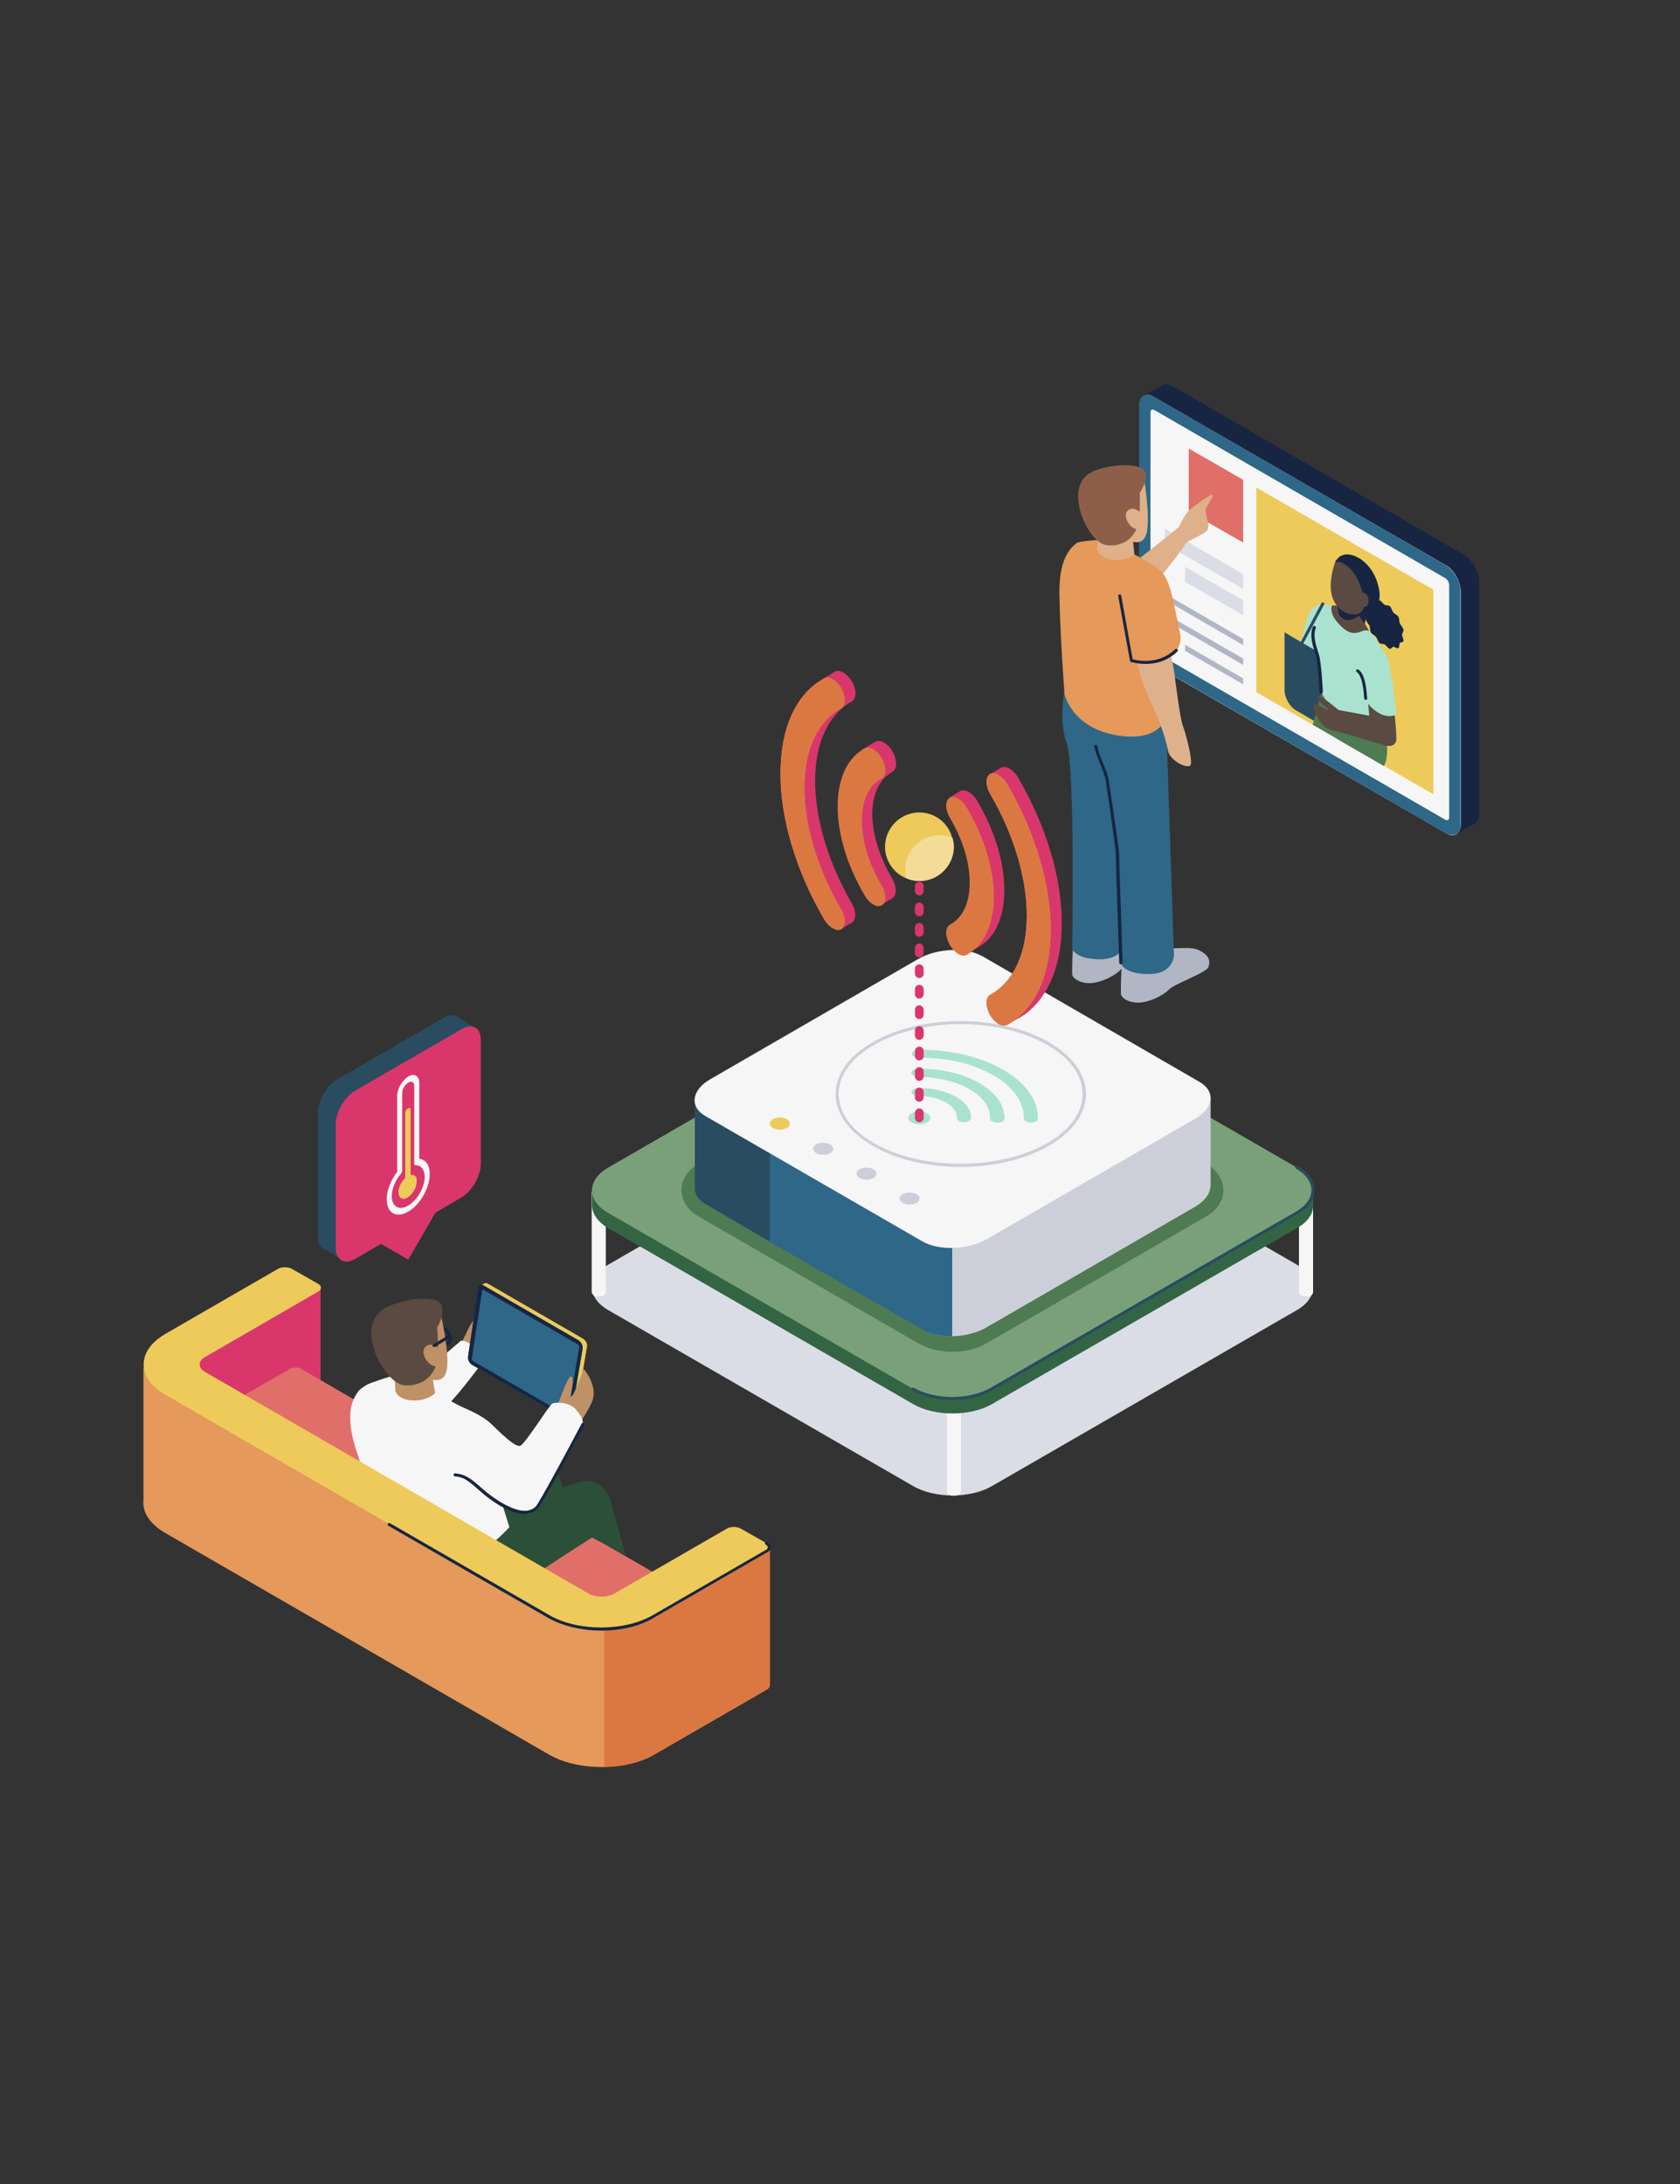 <?xml version="1.0" encoding="utf-8"?>
<!-- Generator: Adobe Illustrator 26.5.0, SVG Export Plug-In . SVG Version: 6.00 Build 0)  -->
<svg version="1.1" id="Layer_1" xmlns="http://www.w3.org/2000/svg" xmlns:xlink="http://www.w3.org/1999/xlink" x="0px" y="0px"
	 viewBox="0 0 500 650" style="enable-background:new 0 0 500 650;" xml:space="preserve">
<rect x="0" y="0" width="500" height="650" fill="#333333" stroke="none"/>
<style type="text/css">
	.st0{fill:#172542;}
	.st1{fill:#F6F6F6;}
	.st2{fill:#2E6787;}
	.st3{fill:#EDCA5A;}
	.st4{fill:#AAE2D0;}
	.st5{fill:#294C60;}
	.st6{fill:#4E7B52;}
	.st7{fill:#5A4A41;}
	.st8{fill:#DADDE5;}
	.st9{fill:#B1B6C4;}
	.st10{fill:#E16F69;}
	.st11{fill:#DFB18A;}
	.st12{fill:#E5995A;}
	.st13{fill:#8D5F49;}
	.st14{fill:#D9376B;}
	.st15{fill:#BE9266;}
	.st16{fill:#2C4F37;}
	.st17{fill:#DB7842;}
	.st18{fill:#336544;}
	.st19{fill:#7AA07A;}
	.st20{fill:#CCCFD9;}
	.st21{fill:#F4DC98;}
</style>
<g>
	<polygon class="st0" points="345.9,114.7 340.3,117.8 433,248.4 439,245.1 	"/>
	<path class="st0" d="M344.5,186.8c0,2.9,2,6.4,4.5,7.9l86.7,50.1c2.5,1.4,4.5,0.3,4.5-2.6v-69.2c0-2.9-2-6.4-4.5-7.9L349.1,115
		c-2.5-1.4-4.5-0.3-4.5,2.6V186.8L344.5,186.8z"/>
	<path class="st1" d="M434.8,244.9v-68.4c0-3.1-1.9-6.7-4.2-8.1L343.2,118c-2.3-1.3-4.2,0.1-4.2,3.2v68.4c0,3.1,1.9,6.7,4.2,8.1
		l87.4,50.4C432.9,249.4,434.8,248,434.8,244.9z"/>
	<path class="st2" d="M342.4,191.9v-69.2c0-0.7,0.5-1,1.1-0.7l86.7,50.1c0.6,0.4,1.1,1.3,1.1,2v69.2c0,0.7-0.5,1-1.1,0.7l-86.7-50.1
		C342.9,193.5,342.4,192.6,342.4,191.9 M339,189.9c0,2.9,2,6.4,4.5,7.9l86.7,50.1c2.5,1.4,4.5,0.3,4.5-2.6v-69.2
		c0-2.9-2-6.4-4.5-7.9l-86.7-50.1c-2.5-1.4-4.5-0.3-4.5,2.6V189.9L339,189.9z"/>
	<polygon class="st3" points="373.9,145.1 373.9,206 426.6,236.4 426.6,175.5 	"/>
	<g>
		<path class="st4" d="M399.4,198.4l-2.7,3.4c-0.2-0.1-0.4-0.2-0.6-0.3c-4.5-1.8-7.7-6-9.3-8.8c1-4.3,2-8.2,2.4-9.2
			c0.9-2.3,2.7-3.9,4.8-3.6L399.4,198.4z"/>
		<path class="st5" d="M400.4,198.8V216c0,2.2-1.6,3.1-3.4,2l-11.3-6.6c-1.9-1.1-3.4-3.8-3.4-6v-17.2L400.4,198.8z"/>
		<path class="st6" d="M390.7,215.7l15.6,9c0.5-1,0.8-1.7,0.8-1.7l-2.9-3.6l0,0l-3.6-4.4c0,0,0,0,0,0l-0.3-0.4l-1.6-1.9l0,0
			l-0.4-0.5l-0.1-0.2l-2.1-2.6l0,0l-2.7-3.3l-0.1,0.2c0,0,0,0,0,0l-0.3,0.9l-0.4,1.5l-0.3,1.1l-0.8,2.9l-0.5,1.8L390.7,215.7z"/>
		<path class="st6" d="M397,212.2c0,0.4,0.1,2.5,0.3,5.4c0,0.2,0,0.4,0,0.6c0,0.5,0.1,0.9,0.1,1.4l14.5,8.4c0.6-1.2,1.1-3.1,0.9-6
			c0-0.5-0.1-1.1-0.2-1.7c-0.2-1.5-1-2.6-2.1-3.6c-0.5-0.4-1-0.8-1.5-1.1c-2.4-1.5-5.5-2.3-8-2.8c0,0,0,0,0,0
			c-0.2-0.1-0.4-0.1-0.6-0.1c-0.6-0.1-1.2-0.2-1.7-0.3c-0.1,0-0.2,0-0.2,0c0,0-0.1,0-0.1,0c-0.5-0.1-0.9-0.1-1.1-0.1
			C397.1,212.2,397,212.2,397,212.2z"/>
		<path class="st7" d="M399.7,178.9c-0.2,1.3-1.7,1.4-3.2,1.3c-1.6-0.1-1.2,7.1-1.2,7.1l10.1,10.1c0,0,6.7-2.5,0.9-11.6
			c-0.3-0.5,0.7-4.1,0.7-4.1L399.7,178.9z"/>
		<path class="st4" d="M396.5,180.2c-0.6,0.7-0.1,3,0.9,4.2c4.8,6.3,7.2,3.3,8.9,3.2c1.5-0.1,1.9,0.9,1.9,0.9l4.3,6.3
			c0,0-1.4,21.2-2,22c-0.6,0.9-6.8-0.4-10.2-2s-7.1-8.9-7.1-8.9s-0.4-8.8-1.2-11.2s-1.9-5.4-0.9-8s2.1-6.8,2.8-6.9
			C394.6,179.9,396.5,180.2,396.5,180.2z"/>
		<path class="st7" d="M406.9,204.9c-0.1,0.3,0.6,8.1,0.6,8.1l-9.2-1.7c0,0-0.1,4.2,0,4.4c0.1,0.1,2.3,2.7,2.3,2.7l11.7,3.5
			c0,0,3.2,0.9,3.3-2.1c0-3.5-1.6-16.9-1.6-16.9L406.9,204.9z"/>
		<path class="st7" d="M398.4,211.3c-2.8-2.2-6.6-5.5-6.2-3.6c0.4,1.9,3.2,3,3.1,3.5c-0.2,0.5-3.9-2.4-4.4-1.5s1.9,6.3,4.3,7.2
			c2.5,0.9,5.5,1.5,5.5,1.5L398.4,211.3z"/>
		<path class="st0" d="M398.1,179.1c0.1,2.1-0.2,4.3,2.1,5.3c2.3,1,5.6-2.3,5.6-2.3L398.1,179.1z"/>
		<path class="st7" d="M397.6,166.7c0,0-3.8,9.1,0.5,13.8s8.8,1,8.8,1l-1.2-11.4L397.6,166.7z"/>
		<path class="st4" d="M415.6,212.7c-2.7,1.1-5.8,0.1-9-3.9c-0.1-0.7-0.2-4.1-0.3-4.9c-0.5-5.4-1.5-11.9,1-11.8c0,0,2.3-2.8,5.3,3.1
			C414,197.8,414.9,206.5,415.6,212.7z"/>
		<g>
			<path class="st0" d="M393.2,206.5c-0.2,0-0.4-0.2-0.5-0.4c0-0.1-0.4-8.8-1.1-11.1l-0.2-0.6c-0.7-2.3-1.7-5.2-0.7-7.8
				c0.1-0.2,0.4-0.4,0.6-0.3c0.2,0.1,0.4,0.4,0.3,0.6c-0.9,2.3,0,4.9,0.7,7.2l0.2,0.6c0.8,2.4,1.2,11,1.2,11.3
				C393.6,206.2,393.5,206.5,393.2,206.5C393.2,206.5,393.2,206.5,393.2,206.5z"/>
		</g>
		<path class="st0" d="M409.1,181.4c-3.1,1.8-2.9,4.4-2.9,4.4l-2-3.1c1.5-0.6,2.8-2.4,0.7-8.3c-2.4-6.6-6.5-7.2-6.5-7.2
			c-0.4,0-0.7,0.1-1,0.2l0,0c0,0,1.1-3.4,5.3-2.1c4.2,1.4,7.3,5.9,7.9,11.2C410.7,178.8,410.2,180.7,409.1,181.4z"/>
		<path class="st7" d="M404.7,177.4c0,0,0.8-1.8,2-0.5c1.1,1.3,0.7,4.7-1.4,3.5C403.2,179.2,404.7,177.4,404.7,177.4z"/>
		<path class="st0" d="M406.9,182.9c0,0.6-0.5,0.9-0.4,1.5c0.1,0.6,0.8,1.3,1.1,1.9c0.2,0.6,0.1,1.4,0.4,1.9
			c0.3,0.6,1.1,0.8,1.5,1.3c0.4,0.5,0.6,1.5,1.1,1.9c0.4,0.4,1,0.1,1.5,0.4c0.5,0.3,1,1.2,1.5,1.3c0.5,0.1,0.7-0.6,1.1-0.6
			c0.4,0,1.1,0.6,1.5,0.4c0.3-0.2,0.2-1.1,0.4-1.5c0.2-0.3,1-0.2,1.1-0.6c0.1-0.4-0.4-1.4-0.4-1.9c0-0.6,0.5-0.9,0.4-1.5
			c-0.1-0.6-0.8-1.3-1.1-1.9c-0.2-0.6-0.1-1.4-0.4-1.9c-0.3-0.6-1.1-0.8-1.5-1.3c-0.4-0.5-0.6-1.5-1.1-1.9c-0.4-0.4-1-0.1-1.5-0.4
			c-0.5-0.3-1-1.2-1.5-1.3c-0.5-0.1-0.7,0.6-1.1,0.6c-0.4,0-1.1-0.6-1.5-0.4c-0.3,0.2-0.2,1.1-0.4,1.5c-0.2,0.3-1,0.2-1.1,0.6
			C406.4,181.4,406.9,182.3,406.9,182.9z"/>
		<g>
			<path class="st5" d="M386.8,193.1c-0.1,0-0.1,0-0.2-0.1c-0.2-0.1-0.3-0.4-0.2-0.6l6.9-12.9c0.1-0.2,0.4-0.3,0.6-0.2
				c0.2,0.1,0.3,0.4,0.2,0.6l-6.9,12.9C387.1,193,386.9,193.1,386.8,193.1z"/>
		</g>
		<g>
			<path class="st0" d="M406.5,208.3c-0.2,0-0.4-0.2-0.5-0.4c-0.3-5.6-1.4-7.4-2.2-7.9c-0.2-0.1-0.3-0.4-0.1-0.6
				c0.1-0.2,0.4-0.3,0.6-0.1c1.5,1,2.3,3.8,2.6,8.7C407,208,406.8,208.2,406.5,208.3C406.6,208.3,406.6,208.3,406.5,208.3z"/>
		</g>
	</g>
	<polygon class="st8" points="346.7,161.9 370,175.3 370,170.9 346.7,157.4 	"/>
	<polygon class="st8" points="352.7,173.2 370,183.1 370,178.7 352.7,168.7 	"/>
	<polygon class="st9" points="346.7,178.5 370,192 370,190.2 346.7,176.7 	"/>
	<polygon class="st9" points="346.7,184.4 370,197.9 370,196 346.7,182.6 	"/>
	<polygon class="st9" points="352.7,193.7 370,203.7 370,201.9 352.7,191.9 	"/>
	<polygon class="st10" points="353.8,152.2 370,161.5 370,142.8 353.8,133.5 	"/>
</g>
<g>
	<path class="st11" d="M329.6,173.8c3.9-3.4,20.9-16.3,21.3-17.1c0.4-0.8,1.9-4,3.2-5s5.8-4.5,6.6-4.4s-0.9,2.1-1.7,3.8
		c-0.8,1.7,1.4,5,0.3,6.7c-1.2,1.6-6.4,3.1-6.8,4.5c-0.4,1.4-14.4,18.4-14.4,18.4L329.6,173.8z"/>
	<path class="st9" d="M326.7,275.2c4.7,2.5,12,0.2,15.4,1.7c3.3,1.5,3.6,3.2,3.1,5c-0.5,1.8-9.8,4.9-11.8,6.8c-1.9,2-6.4,4-9.4,3.9
		s-4.9-1.6-4.9-2.7c0-1-0.1-11.2,1.4-14.3C322,272.6,326.7,275.2,326.7,275.2z"/>
	<path class="st2" d="M316.8,205.7c0,0-0.1,0.2-0.1,0.7c-0.4,2.1-1.3,9,0.8,15c2.5,7.2,1.6,60.9,1.6,60.9s0.8,3.2,8.3,3.2
		s7.5-5.7,7.5-5.7l1.1-69.6l-7.9-7.5"/>
	<path class="st9" d="M341.2,281c4.7,2.5,12,0.2,15.4,1.7c3.3,1.5,3.6,3.2,3.1,5c-0.5,1.8-9.8,4.9-11.8,6.8c-1.9,2-6.4,4-9.4,3.9
		c-3.1-0.1-4.9-1.6-4.9-2.7s-0.1-11.2,1.4-14.3C336.5,278.4,341.2,281,341.2,281z"/>
	<path class="st2" d="M327.8,208.4c0,0-0.1,0.2-0.1,0.7c-0.4,2.1-1.3,9,0.8,15c2.5,7.2,5.1,62.6,5.1,62.6s0.8,3.2,8.3,3.2
		s7.5-5.7,7.5-5.7l-2.4-71.2l-7.9-7.5"/>
	<path class="st12" d="M329.7,160.5c0,0-8.6,0.4-9.4,1.2s-5.1,3.4-5,14.6s1.5,30.2,1.5,30.2s2,9.9,15.3,12.3
		c13.1,2.3,14.9-5.2,14.9-5.2l0.7-36.3c0,0-0.1-6.4-4.6-9.2C338.6,165.5,329.7,160.5,329.7,160.5z"/>
	<path class="st11" d="M326.6,157.7v6c0,0,0.6,2.5,4.8,2.9c4.2,0.4,6.2-1.7,6.2-1.7l-1.1-10.7L326.6,157.7z"/>
	<path class="st11" d="M340.4,141.9c0,0,2,11.7,0.9,16.6c-1.2,4.9-5.5,2.3-7.9,1.1c-2.4-1.2,1-15.5,1-15.5L340.4,141.9z"/>
	<path class="st13" d="M329.1,162.2c4,0.7,9.5-1.2,10-8.7c0.3-4.1,0.1-6.8,0.1-6.8s2.6-3.6,1.6-6.3c-1.1-2.8-10.6-2.4-15.7,0
		C316,144.6,323.6,161.3,329.1,162.2z"/>
	<path class="st11" d="M339.6,152.7c0,0-2.3-2.4-4-0.7c-1.7,1.7,1.1,6.2,3.3,5.3C341,156.5,339.6,152.7,339.6,152.7z"/>
	<path class="st11" d="M349.6,201c0,0,1.6,12.9,2.4,14.9c0.8,2,2.9,9.8,2.4,11.6s-6.3-1.1-6.8-4.1c-0.5-3-2.2-7.8-3.1-10.1
		s-7.2-14-5.9-19.3c1.3-5.3,2.4-6.5,5.9-6.1S349.6,201,349.6,201z"/>
	<path class="st12" d="M351.3,189c0,0,1.1,5.1-5.3,7c-6.4,1.9-9.3,0.5-9.3,0.5l-2.9-17.3c0,0-3.1-7.8,3.8-10.5s9.5,2.6,10.8,7
		C349.6,180.2,351.3,189,351.3,189z"/>
	<g>
		<path class="st0" d="M340.9,197.6c-2.5,0-4.3-0.6-4.3-0.6c-0.2-0.1-0.3-0.2-0.3-0.4l-3.5-19.2c0-0.3,0.1-0.5,0.4-0.5
			c0.2,0,0.5,0.1,0.5,0.4l3.4,18.9c1.3,0.4,7.7,1.8,12.7-3c0.2-0.2,0.5-0.2,0.6,0c0.2,0.2,0.2,0.5,0,0.7
			C347.3,196.9,343.7,197.6,340.9,197.6z"/>
	</g>
	<g>
		<path class="st0" d="M333.6,287c-0.2,0-0.5-0.2-0.5-0.4c0-1.3-1.1-31.2-1-32.4c0-0.8-1.2-9.4-2-15.1c-0.5-3.1-0.8-5.7-1-6.7
			c-0.2-1.4-0.9-3.1-1.6-4.9c-0.7-1.8-1.5-3.6-1.8-5.3c0-0.3,0.1-0.5,0.4-0.5c0.3,0,0.5,0.1,0.5,0.4c0.3,1.6,1,3.4,1.7,5.1
			c0.8,1.8,1.5,3.6,1.7,5.1c0.1,1,0.5,3.6,1,6.7c1.2,8.2,2.1,14.5,2.1,15.3c-0.1,1,0.7,21.6,1,32.4C334,286.8,333.8,287,333.6,287
			C333.6,287,333.6,287,333.6,287z"/>
	</g>
</g>
<g>
	<polygon class="st14" points="71.5,420 95.4,420 95.4,383.3 53,401.1 	"/>
	<path class="st10" d="M170.2,504L46.2,432.4c-0.9-0.5-0.8-1.4,0.2-2l39.7-22.9c1-0.6,2.6-0.7,3.5-0.1L213.6,479
		c0.9,0.5,0.8,1.4-0.2,2l-39.7,22.9C172.7,504.5,171.1,504.5,170.2,504z"/>
	<g>
		<path class="st15" d="M137.1,400.2c1.4-2.6,3.3-7.9,5.1-8.1s3.9,2.4,3.9,2.4l-3.6,10.2"/>
		<path class="st1" d="M108.8,412.4c6.7-3.3,17.2-4.8,19.5-6.2c2.3-1.4,8.9-7.2,8.9-7.2s3.1-0.1,4.5,3.5s1.4,3.6,1.4,3.6
			s-8.5,11.6-11.4,13.3"/>
		<g>
			<g>
				<path class="st3" d="M140.6,403.1l2.9-19.4l-0.7-1l1.3-0.7l0,0c0.3-0.2,0.8-0.2,1.2,0.1l28.2,16.3c0.8,0.5,1.4,1.5,1.2,2.4
					l-3.4,20.2c-0.1,0.4-0.3,0.7-0.7,0.8l0,0l-1.3,0.7l-1.1-1.7l-26.5-15.3C141.1,405,140.5,403.9,140.6,403.1z"/>
				<path class="st2" d="M170,421.6l3.4-20.2c0.1-0.8-0.4-1.9-1.2-2.4l-28.2-16.3c-0.8-0.5-1.6-0.2-1.7,0.7l-3,20.4
					c-0.1,0.9,0.4,1.9,1.2,2.4l27.8,16C169.1,422.7,169.9,422.4,170,421.6z"/>
				<path class="st0" d="M140.4,404.5l3.1-20.4c0-0.2,0.2-0.3,0.4-0.2l28.2,16.3c0.2,0.1,0.3,0.4,0.3,0.6l-3.4,20.2
					c0,0.2-0.2,0.3-0.4,0.2l-27.8-16.1C140.5,404.9,140.4,404.7,140.4,404.5 M139.3,403.8c-0.1,0.9,0.4,1.9,1.2,2.4l27.8,16
					c0.8,0.5,1.6,0.2,1.7-0.7l3.4-20.2c0.1-0.8-0.4-1.9-1.2-2.4l-28.2-16.3c-0.8-0.5-1.6-0.2-1.7,0.7L139.3,403.8L139.3,403.8z"/>
			</g>
		</g>
		<g>
			<path class="st0" d="M133.1,400.2c-0.3,0-0.6-0.1-1-0.3c-1.1-0.6-1.9-2.1-1.9-3.3c0-0.7,0.3-1.2,0.7-1.5c0.5-0.3,1.1-0.2,1.7,0.1
				c1.1,0.6,1.9,2.1,1.9,3.3c0,0.7-0.3,1.2-0.7,1.5C133.6,400.2,133.4,400.2,133.1,400.2z M131.6,395.8c-0.1,0-0.2,0-0.2,0.1
				c-0.2,0.1-0.3,0.4-0.3,0.7c0,0.9,0.7,2.1,1.5,2.5c0.3,0.2,0.6,0.2,0.7,0.1c0.2-0.1,0.3-0.4,0.3-0.7c0-0.9-0.7-2.1-1.5-2.5
				C132,395.9,131.8,395.8,131.6,395.8z"/>
		</g>
		<path class="st16" d="M172.5,458.2l-18.3-6.9c0,0-2,3.1-5.7,7.1c-2.7,2.9-6.3,6.3-10.8,9.4c-10.6,7.3-9.4-0.1-12.9-4.2
			c-3.5-4.1-4.7-11.5-4.7-11.5s1.9-0.9,4.8-2.4c9.7-4.8,31.3-15,35.4-14.7c5.4,0.4,6.3,4.9,6.3,4.9L172.5,458.2z"/>
		<path class="st11" d="M146.2,432.4c2.8-0.8,6.2-2.1,8.4-1.5c2.1,0.6,4.7,2.4,4.7,4.2s-13.5,2.7-13.5,2.7L146.2,432.4z"/>
		<path class="st16" d="M121.4,463.1c0,0,1.2,7.3,4.7,11.4c3.5,4.1,15.3,6.3,25.9-1c10.6-7.3,24.2-15.9,24.2-15.9l10,5.3l-4.7-17.2
			c0,0-1.5-4.6-6.9-5C169.2,440.5,121.4,463.1,121.4,463.1z"/>
		<path class="st1" d="M113.8,411c-3.3-0.2-6.8,2.3-7.4,3.4c-0.6,1.1-4.2,5-0.6,16.5c3.6,11.5,10.7,30.5,10.7,30.5s2,9.4,14,6.5
			s21.1-13.4,21.1-13.4l-8.6-27.6c0,0,0.3-4.3-2.9-6.6c-1.3-0.9-11-6.1-13.4-7C120.7,410.9,116.1,411.1,113.8,411z"/>
		<path class="st15" d="M117.3,407.7l0.4,6.4c0,0,0.8,2.6,5.3,2.7s6.5-2.2,6.5-2.2l-1.9-11.3L117.3,407.7z"/>
		<path class="st15" d="M133.1,406.7c0,0.3-0.1,0.5-0.1,0.8c-0.3,1.6-0.9,2.5-1.7,2.9c-1.9,1-4.7-0.4-6.6-1.2
			c-2.7-1.1,0-16.6,0-16.6l6.2-2.8C130.9,389.8,133.6,401.1,133.1,406.7z"/>
		<path class="st7" d="M120.3,412.3c4.3,0.4,10-2,10.1-10c0-4.4-0.3-7.2-0.3-7.2s2.5-4,1.2-6.9c-1.3-2.9-11.4-1.8-16.7,1.1
			C105.1,394.5,114.3,411.7,120.3,412.3z"/>
		<path class="st15" d="M130.8,401.4c0,0-2.6-2.4-4.3-0.4s1.6,6.5,3.9,5.5C132.6,405.4,130.8,401.4,130.8,401.4z"/>
		<g>
			<path class="st0" d="M129.2,400.9c-0.2,0-0.3-0.1-0.4-0.2c-0.1-0.2-0.1-0.5,0.2-0.6l4.7-2.9c0.2-0.1,0.5-0.1,0.6,0.2
				c0.1,0.2,0.1,0.5-0.2,0.6l-4.7,2.9C129.3,400.9,129.3,400.9,129.2,400.9z"/>
		</g>
		<path class="st15" d="M166.2,417.4c1.5-3.5,3.1-8.6,4-7.6c0.9,0.9-1,6.8,0,5.7c1-1.1,3.5-8.1,3.5-8.1s4.6,5.2,2.4,10
			c-2.2,4.8-5.4,8.5-5.4,8.5"/>
		<path class="st1" d="M132.5,416.7c6.4,2.5,11,4.5,13.7,7.1s7.1,7,8.6,6.5s8.7-12.2,9.6-12.6s5-0.5,6.9,1.7c1.9,2.2,2.2,3,2.2,4.6
			s-11.5,21.7-12.6,23.2s-4.9,4.7-11.6,0.3s-13.8-10.3-13.8-10.3"/>
		<g>
			<path class="st0" d="M156.1,450.6c-4.5,0-10.3-4.2-13.2-6.8c-4-3.6-5.1-4.2-7.5-4.4c-0.3,0-0.4-0.2-0.4-0.5
				c0-0.3,0.3-0.4,0.5-0.4c2.7,0.3,4.1,1,8.1,4.6c2.8,2.5,9.2,7.1,13.4,6.5c1.3-0.2,2.3-0.8,3-2c3.5-5.7,13-23.7,13.1-23.9
				c0.1-0.2,0.4-0.3,0.6-0.2c0.2,0.1,0.3,0.4,0.2,0.6c-0.1,0.2-9.6,18.2-13.1,23.9c-0.8,1.4-2.1,2.2-3.7,2.4
				C156.7,450.6,156.4,450.6,156.1,450.6z"/>
		</g>
	</g>
	<path class="st12" d="M229.1,460.6v41c0,0.4-0.3,0.8-0.8,1.2l-33.6,19.4c-4.1,2.4-9.5,3.6-14.9,3.7c-5.9,0.1-11.9-1.1-16.4-3.7
		l-114.3-66c-3.9-2.3-6.1-5.2-6.4-8.2V407c0,0,33.9,15.3,34,15.3c0,0,4.7,2.6,12,6.7c27,15.2,90.1,50.9,90.1,50.9l1-0.4L229.1,460.6
		z"/>
	<g>
		<path class="st12" d="M42.7,446.3v1.8C42.6,447.5,42.6,446.9,42.7,446.3z"/>
	</g>
	<path class="st17" d="M229.1,460.6v41c0,0.4-0.3,0.8-0.8,1.2l-33.6,19.4c-4.1,2.4-9.5,3.6-14.9,3.7v-46.4L229.1,460.6z"/>
	<g>
		<path class="st3" d="M163.4,481.1l-114.2-66c-8.6-5-8.6-13.1,0-18.1l33.6-19.4c1.1-0.6,2.9-0.6,4,0l7.9,4.5c1.1,0.6,1.1,1.7,0,2.3
			L61,403.9c-2.1,1.2-2.1,3.2,0,4.4l114.2,66c2.1,1.2,5.5,1.2,7.6,0l33.6-19.4c1.1-0.6,2.9-0.6,4,0l7.9,4.5c1.1,0.6,1.1,1.7,0,2.3
			l-33.6,19.4C186,486.1,172,486.1,163.4,481.1z"/>
	</g>
	<g>
		<g>
			<path class="st0" d="M179,485.3c-5.7,0-11.5-1.3-15.9-3.8l-47.5-27.4c-0.2-0.1-0.3-0.4-0.2-0.6c0.1-0.2,0.4-0.3,0.6-0.2
				l47.5,27.4c8.5,4.9,22.3,4.9,30.8,0l33.6-19.4c0.4-0.2,0.6-0.5,0.6-0.8c0-0.3-0.2-0.5-0.6-0.8c-0.2-0.1-0.3-0.4-0.2-0.6
				c0.1-0.2,0.4-0.3,0.6-0.2c0.7,0.4,1.1,0.9,1.1,1.6c0,0.6-0.4,1.2-1.1,1.5l-33.6,19.4C190.5,484,184.8,485.3,179,485.3z"/>
		</g>
	</g>
</g>
<g>
	<g>
		<path class="st8" d="M181,376.4c-6.4,3.7-6.4,9.8,0,13.5l90.8,52.4c6.4,3.7,17,3.7,23.4,0l90.8-52.4c6.4-3.7,6.4-9.8,0-13.5
			L295.2,324c-6.4-3.7-17-3.7-23.4,0L181,376.4z"/>
		<path class="st1" d="M284.6,445.1h-1.4c-0.7,0-1.4-0.6-1.4-1.4v-29.5c0-0.7,0.6-1.4,1.4-1.4h1.4c0.7,0,1.4,0.6,1.4,1.4v29.5
			C285.9,444.5,285.3,445.1,284.6,445.1z"/>
		<path class="st1" d="M178.9,385.8h-1.4c-0.7,0-1.4-0.6-1.4-1.4V355c0-0.7,0.6-1.4,1.4-1.4h1.4c0.7,0,1.4,0.6,1.4,1.4v29.5
			C180.3,385.2,179.7,385.8,178.9,385.8z"/>
		<path class="st1" d="M389.4,385.8H388c-0.7,0-1.4-0.6-1.4-1.4V355c0-0.7,0.6-1.4,1.4-1.4h1.4c0.7,0,1.4,0.6,1.4,1.4v29.5
			C390.8,385.2,390.2,385.8,389.4,385.8z"/>
		<path class="st18" d="M388.9,354.3c-0.8-0.8-1.7-1.6-2.9-2.3l-90.8-52.4c-6.4-3.7-17-3.7-23.4,0L181,352c-1.2,0.7-2.2,1.5-2.9,2.3
			h-1.9v4.6h0c0.1,2.4,1.7,4.8,4.8,6.6l90.8,52.4c6.4,3.7,17,3.7,23.4,0l90.8-52.4c3.2-1.8,4.8-4.2,4.8-6.6h0v-4.6H388.9z"/>
		<path class="st19" d="M181,347.5c-6.4,3.7-6.4,9.8,0,13.5l90.8,52.4c6.4,3.7,17,3.7,23.4,0L386,361c6.4-3.7,6.4-9.8,0-13.5
			l-90.8-52.4c-6.4-3.7-17-3.7-23.4,0L181,347.5z"/>
		<g>
			<path class="st6" d="M283.5,402.3c-3.7,0-7.3-0.8-10.2-2.5L208,362.1c-3.3-1.9-5.2-4.8-5.2-7.9c0-3.1,1.9-6,5.2-7.9h0l65.3-37.7
				c5.7-3.3,14.6-3.3,20.3,0l65.3,37.7c3.3,1.9,5.2,4.8,5.2,7.9c0,3.1-1.9,6-5.2,7.9l-65.3,37.7
				C290.8,401.5,287.1,402.3,283.5,402.3z"/>
		</g>
		<g>
			<path class="st5" d="M283.5,416.7c-4.3,0-8.7-1-12-2.9c-0.2-0.1-0.3-0.4-0.2-0.6c0.1-0.2,0.4-0.3,0.6-0.2c6.3,3.7,16.6,3.7,23,0
				l90.8-52.4c3-1.7,4.6-4,4.6-6.4c0-2.4-1.6-4.7-4.6-6.4c-0.2-0.1-0.3-0.4-0.2-0.6c0.1-0.2,0.4-0.3,0.6-0.2
				c3.3,1.9,5.1,4.4,5.1,7.2c0,2.7-1.8,5.3-5.1,7.2l-90.8,52.4C292.1,415.7,287.8,416.7,283.5,416.7z"/>
		</g>
	</g>
	<g>
		<path class="st20" d="M360.3,326.7v26.6h-0.1c-0.1,2.1-1.7,4.2-4.6,5.9L293.7,395c-2.9,1.7-6.6,2.6-10.2,2.7
			c-3.3,0-6.5-0.6-8.8-1.9L210,358.4c-2.4-1.4-3.4-3.2-3.2-5.1h0v-26.6h40.4l26.1-15.1c2.9-1.7,6.6-2.6,10.2-2.7
			c3.3,0,6.5,0.6,8.9,1.9l27.5,15.9H360.3z"/>
		<path class="st2" d="M283.4,309v88.7c-3.3,0-6.5-0.6-8.8-1.9l-45.5-26.2L210,358.4c-2.4-1.4-3.4-3.2-3.2-5.1h0v-26.6h40.4
			l26.1-15.1C276.2,310,279.8,309.1,283.4,309z"/>
		<path class="st5" d="M229.1,326.7v42.8L210,358.4c-2.4-1.4-3.4-3.2-3.2-5.1h0v-26.6H229.1z"/>
		<path class="st1" d="M274.6,369.5L210,332.2c-4.9-2.8-4.2-7.8,1.4-11l61.9-35.8c5.6-3.2,14.2-3.6,19.1-0.8L357,322
			c4.9,2.8,4.2,7.8-1.4,11l-61.9,35.8C288,372,279.5,372.3,274.6,369.5z"/>
		<g>
			<g>
				<path class="st20" d="M285.9,347.3c-9.5,0-19-2.1-26.2-6.3c-7.1-4.1-11-9.6-11-15.4c0-5.8,3.9-11.3,11-15.4
					c14.5-8.4,38-8.4,52.5,0c7.1,4.1,11,9.6,11,15.4c0,5.8-3.9,11.3-11,15.4l0,0C304.9,345.2,295.4,347.3,285.9,347.3z M285.9,304.8
					c-9.3,0-18.7,2.1-25.8,6.2c-6.8,3.9-10.5,9.1-10.5,14.6c0,5.5,3.7,10.7,10.5,14.6c14.2,8.2,37.3,8.2,51.6,0
					c6.8-3.9,10.5-9.1,10.5-14.6c0-5.5-3.7-10.7-10.5-14.6C304.6,306.9,295.2,304.8,285.9,304.8z M311.9,340.6L311.9,340.6
					L311.9,340.6z"/>
			</g>
			<g>
				<g>
					<ellipse class="st4" cx="273.6" cy="332.7" rx="3.3" ry="1.9"/>
				</g>
				<g>
					<path class="st4" d="M285.4,333.7c-0.4-0.2-0.6-0.5-0.6-0.9c0.1-1.8-1.1-3.4-3.3-4.7c-2.2-1.2-5-1.9-8.1-1.9
						c-1.2,0-2.1-0.5-2.1-1.2c0-0.7,0.9-1.2,2.1-1.2c4.2,0,8.1,0.9,11.1,2.6c3,1.7,4.6,4,4.5,6.4c0,0.7-1,1.2-2.1,1.2
						C286.3,334,285.7,333.9,285.4,333.7z"/>
				</g>
				<g>
					<path class="st4" d="M295.3,333.7c-0.4-0.2-0.6-0.5-0.6-0.9c0.1-3.3-2.1-6.4-6.2-8.7c-4-2.3-9.4-3.6-15.1-3.6
						c-1.2,0-2.1-0.5-2.1-1.2c0-0.7,0.9-1.2,2.1-1.2c6.8,0,13.3,1.5,18.1,4.3c4.8,2.8,7.5,6.5,7.4,10.5c0,0.7-1,1.2-2.1,1.2
						C296.2,334,295.7,333.9,295.3,333.7z"/>
				</g>
				<g>
					<path class="st4" d="M295.3,333.7c-0.4-0.2-0.6-0.5-0.6-0.9c0.1-3.3-2.1-6.4-6.2-8.7c-4-2.3-9.4-3.6-15.1-3.6
						c-1.2,0-2.1-0.5-2.1-1.2c0-0.7,0.9-1.2,2.1-1.2c6.8,0,13.3,1.5,18.1,4.3c4.8,2.8,7.5,6.5,7.4,10.5c0,0.7-1,1.2-2.1,1.2
						C296.2,334,295.7,333.9,295.3,333.7z"/>
				</g>
				<g>
					<path class="st4" d="M295.3,333.7c-0.4-0.2-0.6-0.5-0.6-0.9c0.1-3.3-2.1-6.4-6.2-8.7c-4-2.3-9.4-3.6-15.1-3.6
						c-1.2,0-2.1-0.5-2.1-1.2c0-0.7,0.9-1.2,2.1-1.2c6.8,0,13.3,1.5,18.1,4.3c4.8,2.8,7.5,6.5,7.4,10.5c0,0.7-1,1.2-2.1,1.2
						C296.2,334,295.7,333.9,295.3,333.7z"/>
				</g>
				<g>
					<path class="st4" d="M305.3,333.7c-0.4-0.2-0.6-0.5-0.6-0.9c0.1-4.8-3.2-9.4-9.1-12.8c-5.9-3.4-13.8-5.3-22.1-5.2
						c-1.2,0-2.1-0.5-2.1-1.2c0-0.7,0.9-1.2,2.1-1.2c9.5,0,18.4,2.1,25.1,6c6.7,3.9,10.4,9,10.3,14.5c0,0.7-1,1.2-2.1,1.2
						C306.1,334,305.6,333.9,305.3,333.7z"/>
				</g>
			</g>
		</g>
		<g>
			<ellipse class="st3" cx="232.1" cy="334.4" rx="3" ry="1.8"/>
			<ellipse class="st20" cx="245" cy="341.9" rx="3" ry="1.8"/>
			<ellipse class="st20" cx="257.9" cy="349.3" rx="3" ry="1.8"/>
			<ellipse class="st20" cx="270.7" cy="356.7" rx="3" ry="1.8"/>
		</g>
	</g>
</g>
<g>
	<g>
		<g>
			<path class="st14" d="M298.9,264.9c0-8.4-2.9-17.8-8.1-26.6c-1.4-2.4-3.7-3.7-5.1-2.8l-3.2,1.9l2.7,2.8c0.2,0.4,0.3,0.8,0.6,1.2
				c3.8,6.4,5.9,13.2,5.9,19.3c0,6.1-2.1,10.5-5.9,12.5c-0.7,0.4-1.1,1.3-1.1,2.4c0,1,0.3,2.3,1,3.5c0.6,1,1.3,1.9,2.1,2.4
				c-0.1,1.3-0.2,2.5-0.2,2.5l4.2-2.5c0,0,0,0,0,0C296.4,278.6,298.9,272.7,298.9,264.9z"/>
			<path class="st14" d="M316,274.8c0-13.6-4.6-29-13-43.4c-1.4-2.4-3.7-3.7-5.1-2.9l-3.2,1.9l2.7,3.1l0-0.1
				c0.1,0.4,0.3,0.7,0.5,1.1c7,12,10.9,24.8,10.9,36.2c0,11.3-3.9,19.7-10.9,23.6c-0.7,0.4-1.1,1.3-1.1,2.4c0,1.1,0.3,2.3,1,3.5
				c0.5,0.9,1.2,1.7,1.8,2.2l0.1,2.7l3.1-1.9c0,0,0,0,0.1,0c0.6-0.3,1.1-0.6,1.6-1l0.1,0l0,0C312,297,316,287.4,316,274.8z"/>
			<path class="st14" d="M265.6,229.7c0.7-0.4,1.1-1.3,1.1-2.4c0-1-0.3-2.3-1-3.5c-1.4-2.5-3.7-3.8-5.1-3.1
				c-0.2,0.1-0.3,0.2-0.5,0.3l0,0l-3.5,2.1l0.4,0.4c-2.9,3.3-4.5,8.2-4.5,14.4c0,8,2.7,17.1,7.5,25.6l-0.3-0.2l2.7,5.9l3.2-1.9
				c1.4-0.9,1.3-3.5-0.1-5.9c-3.8-6.4-5.9-13.2-5.9-19.3C259.7,236.2,261.8,231.8,265.6,229.7z"/>
			<path class="st14" d="M242.6,232.4c0-11.3,3.9-19.7,10.9-23.6c0.7-0.4,1.1-1.3,1.1-2.4c0-1.1-0.3-2.3-1-3.5
				c-1.4-2.4-3.7-3.8-5.1-3c-0.3,0.2-0.7,0.4-1,0.6l0,0l-2.7,1.6l0.2,0.2c-6.2,5.3-9.6,14.3-9.6,25.9c0,13.6,4.6,29,13,43.4
				c0.3,0.4,0.5,0.8,0.8,1.2l1.1,3.7l3.2-1.9c1.4-0.8,1.4-3.5-0.1-5.9C246.5,256.6,242.6,243.7,242.6,232.4z"/>
		</g>
		<g>
			<g>
				<g>
					<path class="st17" d="M281.6,277.6c0-1.1,0.4-2,1.1-2.4c3.8-2,5.9-6.5,5.9-12.5c0-6.1-2.1-12.9-5.9-19.3
						c-1.4-2.4-1.5-5.1-0.1-5.9c1.4-0.9,3.7,0.4,5.1,2.8c5.2,8.8,8.1,18.2,8.1,26.6c0,8.3-2.9,14.5-8.1,17.3
						c-1.4,0.8-3.7-0.6-5.1-3.1C281.9,279.8,281.6,278.6,281.6,277.6z"/>
				</g>
				<g>
					<path class="st10" d="M293.6,298.5c0-1.1,0.4-2,1.1-2.4c7-3.9,10.9-12.3,10.9-23.6c0-11.3-3.9-24.2-10.9-36.2
						c-1.4-2.4-1.4-5.1-0.1-5.9c1.4-0.8,3.7,0.5,5.1,2.9c8.4,14.4,13,29.8,13,43.4c0,13.6-4.6,23.7-13,28.3c-1.4,0.8-3.7-0.6-5.1-3
						C294,300.8,293.6,299.6,293.6,298.5z"/>
				</g>
				<g>
					<path class="st10" d="M293.6,298.5c0-1.1,0.4-2,1.1-2.4c7-3.9,10.9-12.3,10.9-23.6c0-11.3-3.9-24.2-10.9-36.2
						c-1.4-2.4-1.4-5.1-0.1-5.9c1.4-0.8,3.7,0.5,5.1,2.9c8.4,14.4,13,29.8,13,43.4c0,13.6-4.6,23.7-13,28.3c-1.4,0.8-3.7-0.6-5.1-3
						C294,300.8,293.6,299.6,293.6,298.5z"/>
				</g>
				<g>
					<path class="st17" d="M293.6,298.5c0-1.1,0.4-2,1.1-2.4c7-3.9,10.9-12.3,10.9-23.6c0-11.3-3.9-24.2-10.9-36.2
						c-1.4-2.4-1.4-5.1-0.1-5.9c1.4-0.8,3.7,0.5,5.1,2.9c8.4,14.4,13,29.8,13,43.4c0,13.6-4.6,23.7-13,28.3c-1.4,0.8-3.7-0.6-5.1-3
						C294,300.8,293.6,299.6,293.6,298.5z"/>
				</g>
			</g>
			<g>
				<g>
					<path class="st17" d="M263.5,229.3c0,1.1-0.4,2-1.1,2.4c-3.8,2-5.9,6.5-5.9,12.5c0,6.1,2.1,12.9,5.9,19.3
						c1.4,2.4,1.5,5.1,0.1,5.9c-1.4,0.9-3.7-0.4-5.1-2.8c-5.2-8.8-8.1-18.2-8.1-26.6c0-8.3,2.9-14.5,8.1-17.3
						c1.4-0.8,3.7,0.6,5.1,3.1C263.2,227,263.5,228.3,263.5,229.3z"/>
				</g>
				<g>
					<path class="st10" d="M251.4,208.4c0,1.1-0.4,2-1.1,2.4c-7,3.9-10.9,12.3-10.9,23.6c0,11.3,3.9,24.2,10.9,36.2
						c1.4,2.4,1.4,5.1,0.1,5.9c-1.4,0.8-3.7-0.5-5.1-2.9c-8.4-14.4-13-29.8-13-43.4c0-13.6,4.6-23.7,13-28.3c1.4-0.8,3.7,0.6,5.1,3
						C251,206.1,251.4,207.3,251.4,208.4z"/>
				</g>
				<g>
					<path class="st10" d="M251.4,208.4c0,1.1-0.4,2-1.1,2.4c-7,3.9-10.9,12.3-10.9,23.6c0,11.3,3.9,24.2,10.9,36.2
						c1.4,2.4,1.4,5.1,0.1,5.9c-1.4,0.8-3.7-0.5-5.1-2.9c-8.4-14.4-13-29.8-13-43.4c0-13.6,4.6-23.7,13-28.3c1.4-0.8,3.7,0.6,5.1,3
						C251,206.1,251.4,207.3,251.4,208.4z"/>
				</g>
				<g>
					<path class="st17" d="M251.4,208.4c0,1.1-0.4,2-1.1,2.4c-7,3.9-10.9,12.3-10.9,23.6c0,11.3,3.9,24.2,10.9,36.2
						c1.4,2.4,1.4,5.1,0.1,5.9c-1.4,0.8-3.7-0.5-5.1-2.9c-8.4-14.4-13-29.8-13-43.4c0-13.6,4.6-23.7,13-28.3c1.4-0.8,3.7,0.6,5.1,3
						C251,206.1,251.4,207.3,251.4,208.4z"/>
				</g>
			</g>
		</g>
	</g>
	<g>
		<path class="st14" d="M273.6,334c-0.7,0-1.3-0.6-1.3-1.3v-1.5c0-0.7,0.6-1.3,1.3-1.3c0.7,0,1.3,0.6,1.3,1.3v1.5
			C274.9,333.4,274.3,334,273.6,334z M273.6,327.9c-0.7,0-1.3-0.6-1.3-1.3V325c0-0.7,0.6-1.3,1.3-1.3c0.7,0,1.3,0.6,1.3,1.3v1.5
			C274.9,327.3,274.3,327.9,273.6,327.9z M273.6,321.7c-0.7,0-1.3-0.6-1.3-1.3v-1.5c0-0.7,0.6-1.3,1.3-1.3c0.7,0,1.3,0.6,1.3,1.3
			v1.5C274.9,321.1,274.3,321.7,273.6,321.7z M273.6,315.6c-0.7,0-1.3-0.6-1.3-1.3v-1.5c0-0.7,0.6-1.3,1.3-1.3
			c0.7,0,1.3,0.6,1.3,1.3v1.5C274.9,315,274.3,315.6,273.6,315.6z M273.6,309.5c-0.7,0-1.3-0.6-1.3-1.3v-1.5c0-0.7,0.6-1.3,1.3-1.3
			c0.7,0,1.3,0.6,1.3,1.3v1.5C274.9,308.9,274.3,309.5,273.6,309.5z M273.6,303.3c-0.7,0-1.3-0.6-1.3-1.3v-1.5
			c0-0.7,0.6-1.3,1.3-1.3c0.7,0,1.3,0.6,1.3,1.3v1.5C274.9,302.7,274.3,303.3,273.6,303.3z M273.6,297.2c-0.7,0-1.3-0.6-1.3-1.3
			v-1.5c0-0.7,0.6-1.3,1.3-1.3c0.7,0,1.3,0.6,1.3,1.3v1.5C274.9,296.6,274.3,297.2,273.6,297.2z M273.6,291.1
			c-0.7,0-1.3-0.6-1.3-1.3v-1.5c0-0.7,0.6-1.3,1.3-1.3c0.7,0,1.3,0.6,1.3,1.3v1.5C274.9,290.5,274.3,291.1,273.6,291.1z
			 M273.6,284.9c-0.7,0-1.3-0.6-1.3-1.3v-1.5c0-0.7,0.6-1.3,1.3-1.3c0.7,0,1.3,0.6,1.3,1.3v1.5C274.9,284.3,274.3,284.9,273.6,284.9
			z M273.6,278.8c-0.7,0-1.3-0.6-1.3-1.3V276c0-0.7,0.6-1.3,1.3-1.3c0.7,0,1.3,0.6,1.3,1.3v1.5C274.9,278.2,274.3,278.8,273.6,278.8
			z M273.6,272.7c-0.7,0-1.3-0.6-1.3-1.3v-1.5c0-0.7,0.6-1.3,1.3-1.3c0.7,0,1.3,0.6,1.3,1.3v1.5
			C274.9,272.1,274.3,272.7,273.6,272.7z M273.6,266.5c-0.7,0-1.3-0.6-1.3-1.3v-1.5c0-0.7,0.6-1.3,1.3-1.3c0.7,0,1.3,0.6,1.3,1.3
			v1.5C274.9,265.9,274.3,266.5,273.6,266.5z M273.6,260.4c-0.7,0-1.3-0.6-1.3-1.3v-1.5c0-0.7,0.6-1.3,1.3-1.3
			c0.7,0,1.3,0.6,1.3,1.3v1.5C274.9,259.8,274.3,260.4,273.6,260.4z M273.6,254.3c-0.7,0-1.3-0.6-1.3-1.3v-0.5
			c0-0.7,0.6-1.3,1.3-1.3c0.7,0,1.3,0.6,1.3,1.3v0.5C274.9,253.7,274.3,254.3,273.6,254.3z"/>
	</g>
	<g>
		<path class="st3" d="M263.4,252c0-5.6,4.6-10.2,10.2-10.2c4.7,0,8.7,3.2,9.8,7.6c0.2,0.8,0.4,1.7,0.4,2.6
			c0,5.6-4.6,10.2-10.2,10.2c-1.4,0-2.7-0.3-3.9-0.8C266,259.9,263.4,256.2,263.4,252z"/>
		<path class="st21" d="M269.4,258.8c0-5.6,4.6-10.2,10.2-10.2c1.4,0,2.7,0.3,3.9,0.8c0.2,0.8,0.4,1.7,0.4,2.6
			c0,5.6-4.6,10.2-10.2,10.2c-1.4,0-2.7-0.3-3.9-0.8C269.5,260.6,269.4,259.7,269.4,258.8z"/>
	</g>
</g>
<g>
	<path class="st5" d="M142.2,306.4l-5.7-3.7l0,0c-1.1-0.8-2.6-0.8-4.4,0.2l-31.7,18.3c-3.2,1.9-5.8,6.4-5.8,10.1V368
		c0,1.8,0.6,3.1,1.6,3.7l0,0l0.1,0c0,0,0.1,0,0.1,0l5.9,3.5l4.3-7.5l1.6-0.9l8.1,4.7l8.1-14l7.7-4.5c3.2-1.9,5.8-6.4,5.8-10.1v-29.2
		L142.2,306.4z"/>
	<path class="st14" d="M137.4,306.3l-31.7,18.3c-3.2,1.9-5.8,6.4-5.8,10.1v36.6c0,3.7,2.6,5.2,5.8,3.4l7.7-4.5l8.1,4.7l8.1-14
		l7.7-4.5c3.2-1.9,5.8-6.4,5.8-10.1v-36.6C143.2,305.9,140.6,304.4,137.4,306.3z"/>
	<g>
		<g>
			<path class="st1" d="M121.5,360.6c-3.6,2.1-6.4,0.4-6.4-3.7c0-2.6,1.2-5.7,3.1-8.1v-22.6c0-2.1,1.5-4.7,3.3-5.8
				c1.8-1.1,3.3-0.2,3.3,1.9v22.6c1.9,0.2,3.1,1.9,3.1,4.5C127.9,353.6,125,358.6,121.5,360.6z M121.5,322.2c-1,0.6-1.8,2-1.8,3.1
				v23.1c0,0.3-0.2,0.7-0.4,1c-1.7,1.9-2.7,4.5-2.7,6.6c0,3.1,2.2,4.4,4.9,2.8c2.7-1.6,4.9-5.4,4.9-8.5c0-2.1-1-3.5-2.7-3.5
				c-0.3,0-0.4-0.2-0.4-0.5v-23.1C123.3,322.1,122.5,321.6,121.5,322.2z"/>
		</g>
		<path class="st3" d="M122.2,349.7v-19.4c0-0.5-0.3-0.7-0.8-0.4c-0.4,0.2-0.8,0.8-0.8,1.3v19.4c-1.1,1-2,2.7-2,4.2
			c0,1.7,1.2,2.5,2.7,1.6c1.5-0.9,2.7-3,2.7-4.7C124.2,350.2,123.4,349.5,122.2,349.7z"/>
	</g>
</g>
</svg>

